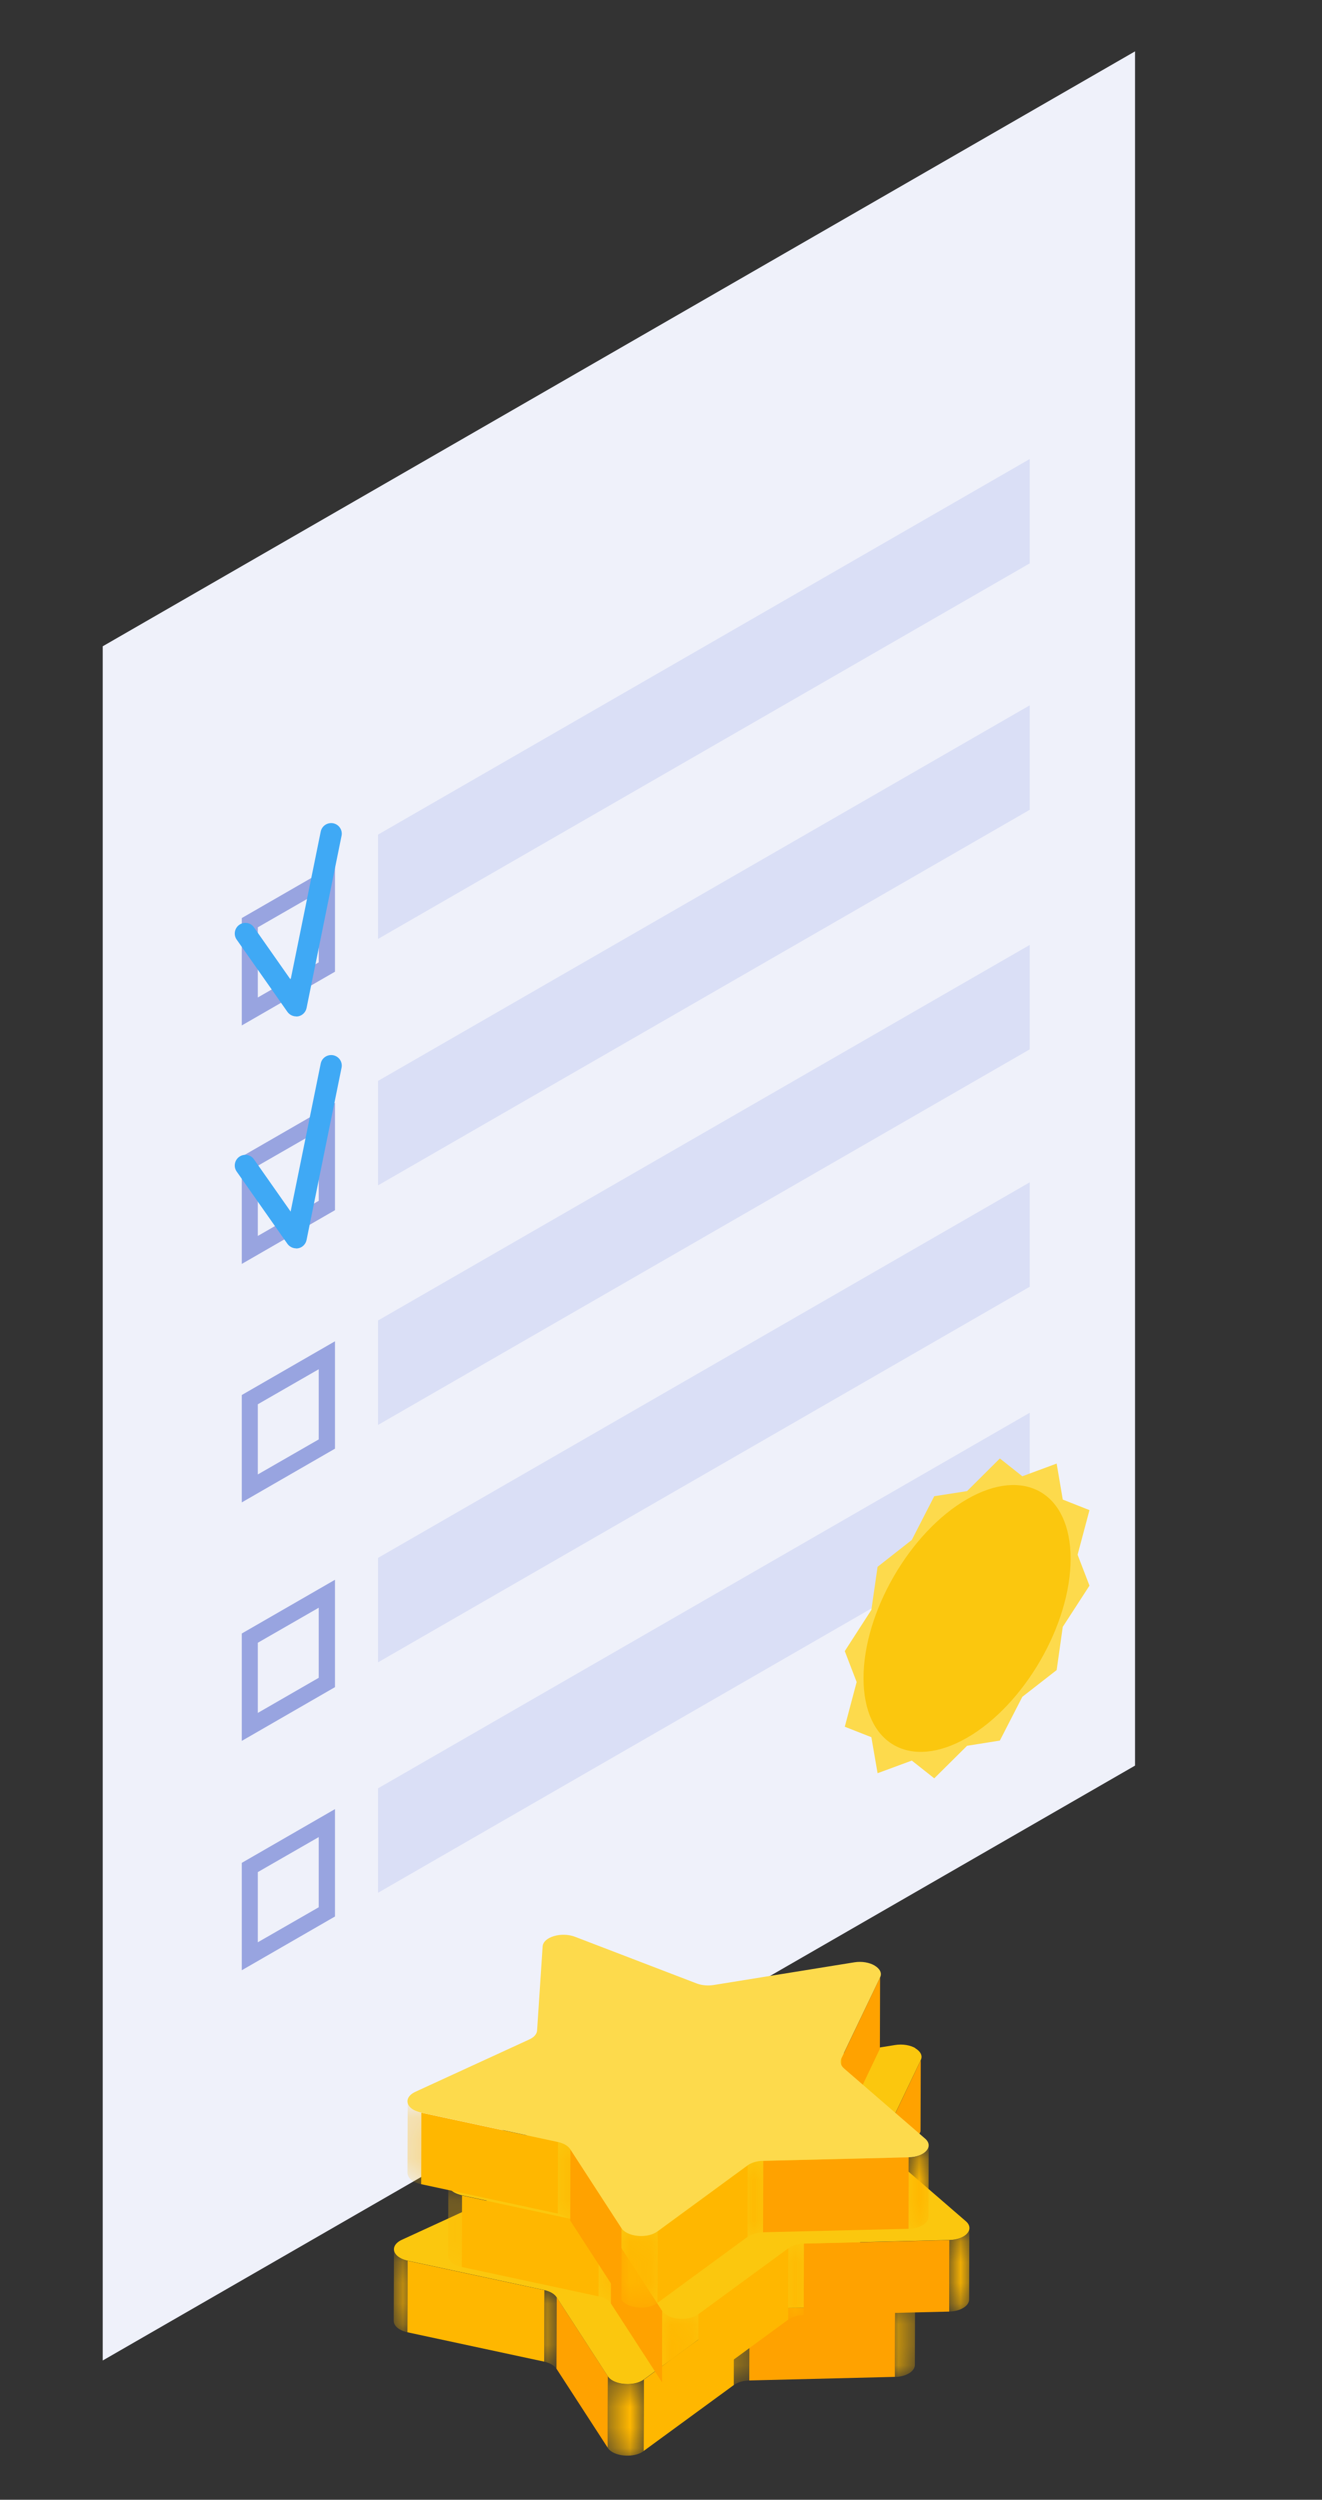 <svg width="64" height="121" viewBox="0 0 64 121" fill="none" xmlns="http://www.w3.org/2000/svg">
<rect x="0" y="0" width="64" height="121" fill="#333333" stroke="none"/>
<path d="M4.973 114.259L54.949 85.463V2.486L4.973 31.283V114.259Z" fill="#EFF1FA"/>
<path d="M18.301 40.399V45.449L49.85 27.27V22.219L18.301 40.399Z" fill="#DADFF6"/>
<path d="M18.301 52.321V57.377L49.85 39.198V34.142L18.301 52.321Z" fill="#DADFF6"/>
<path d="M18.301 63.918V68.974L49.85 50.794V45.739L18.301 63.918Z" fill="#DADFF6"/>
<path d="M18.301 75.409V80.465L49.85 62.285V57.23L18.301 75.409Z" fill="#DADFF6"/>
<path d="M11.705 44.438L16.217 41.837V47.035L11.705 49.636V44.438ZM15.43 43.19L12.481 44.886V48.283L15.43 46.582V43.185V43.19Z" fill="#98A4E0"/>
<path d="M11.705 55.982L16.217 53.38V58.578L11.705 61.18V55.982ZM15.43 54.734L12.481 56.429V59.826L15.43 58.125V54.728V54.734Z" fill="#98A4E0"/>
<path d="M11.705 67.525L16.217 64.924V70.122L11.705 72.723V67.525ZM15.43 66.277L12.481 67.973V71.37L15.43 69.674V66.277Z" fill="#98A4E0"/>
<path d="M11.705 79.069L16.217 76.468V81.665L11.705 84.267V79.069ZM15.43 77.821L12.481 79.517V82.913L15.43 81.213V77.816V77.821Z" fill="#98A4E0"/>
<path d="M18.301 86.563V91.619L49.85 73.439V68.384L18.301 86.563Z" fill="#DADFF6"/>
<path d="M11.705 90.171L16.217 87.569V92.767L11.705 95.369V90.171ZM15.43 88.923L12.481 90.618V94.015L15.43 92.32V88.923Z" fill="#98A4E0"/>
<path d="M14.339 49.199C14.176 49.199 14.018 49.12 13.917 48.983L11.458 45.481C11.295 45.249 11.353 44.928 11.585 44.765C11.817 44.601 12.139 44.659 12.297 44.891L14.07 47.419L15.527 40.251C15.585 39.972 15.854 39.798 16.134 39.851C16.413 39.909 16.593 40.178 16.535 40.457L14.841 48.793C14.799 48.993 14.646 49.151 14.445 49.194C14.408 49.199 14.376 49.204 14.339 49.204V49.199Z" fill="#3FA9F5"/>
<path d="M14.339 60.426C14.176 60.426 14.018 60.347 13.917 60.211L11.458 56.708C11.295 56.477 11.353 56.156 11.585 55.992C11.817 55.829 12.139 55.887 12.297 56.119L14.07 58.646L15.527 51.479C15.585 51.2 15.854 51.026 16.134 51.079C16.413 51.137 16.593 51.405 16.535 51.684L14.841 60.021C14.799 60.221 14.646 60.379 14.445 60.421C14.408 60.426 14.376 60.432 14.339 60.432V60.426Z" fill="#3FA9F5"/>
<path d="M52.168 75.256L52.743 73.097L51.45 72.586L51.154 70.843L49.492 71.459L48.405 70.596L46.817 72.176L45.229 72.423L44.142 74.54L42.485 75.841L42.184 77.926L40.897 79.922L41.472 81.418L40.897 83.582L42.184 84.088L42.485 85.831L44.142 85.22L45.229 86.079L46.817 84.504L48.405 84.251L49.492 82.134L51.154 80.839L51.45 78.748L52.743 76.752L52.168 75.256Z" fill="#FDDA4C"/>
<path d="M51.83 75.451C51.83 72.26 49.587 70.97 46.817 72.566C44.046 74.161 41.804 78.043 41.804 81.229C41.804 84.42 44.046 85.71 46.817 84.115C49.587 82.519 51.83 78.643 51.83 75.451Z" fill="#FBC70E"/>
<mask id="mask0_586_2802" style="mask-type:luminance" maskUnits="userSpaceOnUse" x="41" y="102" width="1" height="5">
<path d="M41.984 102.723L41.974 106.183C41.974 106.235 41.963 106.288 41.937 106.341L41.947 102.881C41.974 102.828 41.984 102.775 41.984 102.723Z" fill="white"/>
</mask>
<g mask="url(#mask0_586_2802)">
<path d="M41.984 102.723L41.974 106.183C41.974 106.235 41.963 106.288 41.937 106.341L41.947 102.881C41.974 102.828 41.984 102.775 41.984 102.723Z" fill="#FFB700"/>
</g>
<path d="M41.947 102.881L41.936 106.341L40.058 110.27L40.068 106.81L41.947 102.881Z" fill="#FFA200"/>
<mask id="mask1_586_2802" style="mask-type:luminance" maskUnits="userSpaceOnUse" x="40" y="106" width="1" height="5">
<path d="M40.02 110.422L40.031 106.962C40.031 106.91 40.042 106.857 40.068 106.81L40.057 110.27C40.031 110.322 40.02 110.375 40.02 110.422Z" fill="white"/>
</mask>
<g mask="url(#mask1_586_2802)">
<path d="M40.068 106.81L40.057 110.27C40.031 110.322 40.02 110.375 40.02 110.422L40.031 106.962C40.031 106.91 40.042 106.857 40.068 106.81Z" fill="#FFB700"/>
</g>
<mask id="mask2_586_2802" style="mask-type:luminance" maskUnits="userSpaceOnUse" x="19" y="108" width="1" height="5">
<path d="M19.061 112.339L19.072 108.879C19.072 109.032 19.172 109.185 19.368 109.295C19.468 109.353 19.589 109.401 19.732 109.432L19.721 112.892C19.579 112.861 19.452 112.813 19.357 112.755C19.162 112.645 19.061 112.492 19.061 112.339Z" fill="white"/>
</mask>
<g mask="url(#mask2_586_2802)">
<path d="M19.732 109.432L19.721 112.892C19.579 112.861 19.452 112.813 19.357 112.755C19.162 112.645 19.061 112.492 19.061 112.339L19.072 108.879C19.072 109.032 19.172 109.185 19.368 109.295C19.468 109.353 19.589 109.401 19.732 109.432Z" fill="#FFB700"/>
</g>
<path d="M26.355 110.854L26.344 114.314L19.722 112.892L19.732 109.432L26.355 110.854Z" fill="#FFB700"/>
<mask id="mask3_586_2802" style="mask-type:luminance" maskUnits="userSpaceOnUse" x="26" y="110" width="1" height="5">
<path d="M26.951 111.202L26.94 114.662C26.887 114.583 26.808 114.509 26.708 114.451C26.608 114.393 26.481 114.346 26.344 114.314L26.354 110.854C26.491 110.886 26.618 110.928 26.718 110.991C26.819 111.049 26.903 111.123 26.951 111.202Z" fill="white"/>
</mask>
<g mask="url(#mask3_586_2802)">
<path d="M26.951 111.202L26.94 114.662C26.887 114.583 26.808 114.509 26.708 114.451C26.608 114.393 26.481 114.346 26.344 114.314L26.354 110.854C26.491 110.886 26.618 110.928 26.718 110.991C26.819 111.049 26.903 111.123 26.951 111.202Z" fill="#FFB700"/>
</g>
<mask id="mask4_586_2802" style="mask-type:luminance" maskUnits="userSpaceOnUse" x="43" y="111" width="2" height="5">
<path d="M44.3 111.012L44.29 114.472C44.29 114.767 43.899 115.041 43.324 115.057L43.335 111.597C43.91 111.581 44.3 111.307 44.3 111.012Z" fill="white"/>
</mask>
<g mask="url(#mask4_586_2802)">
<path d="M44.3 111.012L44.29 114.472C44.29 114.767 43.899 115.041 43.324 115.057L43.335 111.597C43.91 111.581 44.3 111.307 44.3 111.012Z" fill="#FFB700"/>
</g>
<path d="M43.335 111.591L43.324 115.051L36.274 115.225L36.285 111.765L43.335 111.591Z" fill="#FFA200"/>
<mask id="mask5_586_2802" style="mask-type:luminance" maskUnits="userSpaceOnUse" x="35" y="111" width="2" height="5">
<path d="M36.284 111.766L36.274 115.226C35.978 115.231 35.704 115.315 35.524 115.447L35.535 111.987C35.714 111.855 35.989 111.771 36.284 111.766Z" fill="white"/>
</mask>
<g mask="url(#mask5_586_2802)">
<path d="M36.284 111.766L36.274 115.226C35.978 115.231 35.704 115.315 35.524 115.447L35.535 111.987C35.714 111.855 35.989 111.771 36.284 111.766Z" fill="#FFB700"/>
</g>
<path d="M29.43 115.025L29.419 118.48L26.939 114.656L26.95 111.202L29.43 115.025Z" fill="#FFA200"/>
<path d="M35.535 111.986L35.525 115.446L31.161 118.638L31.172 115.183L35.535 111.986Z" fill="#FFB700"/>
<path d="M41.683 102.312C41.926 102.454 42.053 102.665 41.947 102.881L40.069 106.809C39.989 106.973 40.037 107.146 40.201 107.289L44.127 110.685C44.565 111.065 44.116 111.575 43.33 111.591L36.28 111.76C35.984 111.765 35.71 111.849 35.531 111.981L31.167 115.178C30.776 115.467 30.064 115.462 29.658 115.23C29.558 115.172 29.478 115.104 29.425 115.02L26.945 111.196C26.893 111.117 26.814 111.044 26.713 110.986C26.613 110.928 26.486 110.88 26.349 110.849L19.732 109.427C19.59 109.395 19.463 109.348 19.368 109.29C18.962 109.058 18.956 108.647 19.453 108.416L24.967 105.883C25.199 105.777 25.336 105.619 25.347 105.451L25.621 101.375C25.653 100.916 26.529 100.658 27.188 100.911L33.077 103.165C33.32 103.26 33.626 103.286 33.911 103.244L40.702 102.149C41.082 102.086 41.446 102.159 41.689 102.296L41.683 102.312Z" fill="#FBC70E"/>
<mask id="mask6_586_2802" style="mask-type:luminance" maskUnits="userSpaceOnUse" x="29" y="115" width="3" height="4">
<path d="M31.172 115.183L31.161 118.643C30.771 118.933 30.058 118.927 29.652 118.696C29.552 118.638 29.473 118.569 29.42 118.485L29.43 115.025C29.483 115.109 29.568 115.178 29.663 115.236C30.069 115.468 30.776 115.473 31.172 115.183Z" fill="white"/>
</mask>
<g mask="url(#mask6_586_2802)">
<path d="M31.172 115.183L31.161 118.643C30.771 118.933 30.058 118.927 29.652 118.696C29.552 118.638 29.473 118.569 29.42 118.485L29.43 115.025C29.483 115.109 29.568 115.178 29.663 115.236C30.069 115.468 30.776 115.473 31.172 115.183Z" fill="#FFB700"/>
</g>
<mask id="mask7_586_2802" style="mask-type:luminance" maskUnits="userSpaceOnUse" x="44" y="99" width="1" height="5">
<path d="M44.612 99.563L44.601 103.023C44.601 103.075 44.591 103.128 44.565 103.181L44.575 99.721C44.601 99.668 44.612 99.615 44.612 99.563Z" fill="white"/>
</mask>
<g mask="url(#mask7_586_2802)">
<path d="M44.612 99.563L44.601 103.023C44.601 103.075 44.591 103.128 44.565 103.181L44.575 99.721C44.601 99.668 44.612 99.615 44.612 99.563Z" fill="#FFB700"/>
</g>
<path d="M44.574 99.721L44.564 103.176L42.69 107.104L42.701 103.65L44.574 99.721Z" fill="#FFA200"/>
<mask id="mask8_586_2802" style="mask-type:luminance" maskUnits="userSpaceOnUse" x="42" y="103" width="1" height="5">
<path d="M42.654 107.262L42.665 103.802C42.665 103.75 42.675 103.697 42.702 103.65L42.691 107.11C42.665 107.162 42.654 107.21 42.654 107.262Z" fill="white"/>
</mask>
<g mask="url(#mask8_586_2802)">
<path d="M42.702 103.65L42.691 107.11C42.665 107.162 42.654 107.21 42.654 107.262L42.665 103.802C42.665 103.75 42.675 103.697 42.702 103.65Z" fill="#FFB700"/>
</g>
<mask id="mask9_586_2802" style="mask-type:luminance" maskUnits="userSpaceOnUse" x="21" y="105" width="2" height="5">
<path d="M21.689 109.179L21.7 105.719C21.7 105.872 21.8 106.025 21.995 106.141C22.096 106.199 22.217 106.246 22.36 106.272L22.349 109.732C22.207 109.701 22.085 109.653 21.985 109.601C21.79 109.49 21.689 109.337 21.689 109.179Z" fill="white"/>
</mask>
<g mask="url(#mask9_586_2802)">
<path d="M22.364 106.272L22.354 109.732C22.212 109.701 22.09 109.653 21.99 109.601C21.795 109.49 21.694 109.337 21.694 109.179L21.705 105.719C21.705 105.872 21.805 106.025 22 106.141C22.101 106.199 22.222 106.246 22.364 106.272Z" fill="#FFB700"/>
</g>
<path d="M28.982 107.694L28.977 111.154L22.355 109.732L22.365 106.272L28.982 107.694Z" fill="#FFB700"/>
<mask id="mask10_586_2802" style="mask-type:luminance" maskUnits="userSpaceOnUse" x="28" y="107" width="2" height="5">
<path d="M29.583 108.036L29.573 111.496C29.52 111.417 29.441 111.344 29.341 111.286C29.24 111.228 29.114 111.18 28.977 111.149L28.987 107.689C29.124 107.72 29.246 107.762 29.351 107.826C29.451 107.884 29.536 107.957 29.583 108.036Z" fill="white"/>
</mask>
<g mask="url(#mask10_586_2802)">
<path d="M29.583 108.036L29.573 111.496C29.52 111.417 29.441 111.344 29.341 111.286C29.24 111.228 29.114 111.18 28.977 111.149L28.987 107.689C29.124 107.72 29.246 107.762 29.351 107.826C29.451 107.884 29.536 107.957 29.583 108.036Z" fill="#FFB700"/>
</g>
<mask id="mask11_586_2802" style="mask-type:luminance" maskUnits="userSpaceOnUse" x="45" y="107" width="2" height="5">
<path d="M46.928 107.847L46.918 111.307C46.918 111.602 46.522 111.875 45.952 111.891L45.963 108.431C46.538 108.415 46.928 108.142 46.928 107.847Z" fill="white"/>
</mask>
<g mask="url(#mask11_586_2802)">
<path d="M46.928 107.847L46.918 111.307C46.918 111.602 46.522 111.875 45.952 111.891L45.963 108.431C46.538 108.415 46.928 108.142 46.928 107.847Z" fill="#FFB700"/>
</g>
<path d="M45.962 108.431L45.952 111.891L38.907 112.06L38.918 108.6L45.962 108.431Z" fill="#FFA200"/>
<mask id="mask12_586_2802" style="mask-type:luminance" maskUnits="userSpaceOnUse" x="38" y="108" width="1" height="5">
<path d="M38.918 108.6L38.907 112.06C38.612 112.065 38.343 112.149 38.158 112.281L38.169 108.821C38.353 108.689 38.623 108.605 38.918 108.6Z" fill="white"/>
</mask>
<g mask="url(#mask12_586_2802)">
<path d="M38.918 108.6L38.907 112.06C38.612 112.065 38.343 112.149 38.158 112.281L38.169 108.821C38.353 108.689 38.623 108.605 38.918 108.6Z" fill="#FFB700"/>
</g>
<path d="M32.059 111.86L32.053 115.32L29.573 111.496L29.584 108.036L32.059 111.86Z" fill="#FFA200"/>
<path d="M38.164 108.826L38.159 112.281L33.795 115.478L33.806 112.018L38.164 108.826Z" fill="#FFB700"/>
<path d="M44.311 99.147C44.554 99.289 44.681 99.5 44.575 99.716L42.697 103.644C42.617 103.808 42.67 103.981 42.834 104.124L46.76 107.52C47.198 107.9 46.754 108.41 45.963 108.426L38.913 108.595C38.618 108.6 38.349 108.684 38.164 108.816L33.8 112.013C33.41 112.302 32.697 112.297 32.291 112.065C32.191 112.007 32.111 111.939 32.059 111.855L29.579 108.031C29.526 107.952 29.447 107.879 29.346 107.821C29.246 107.763 29.12 107.715 28.982 107.684L22.36 106.262C22.218 106.23 22.096 106.183 21.996 106.13C21.59 105.898 21.584 105.488 22.081 105.256L27.595 102.723C27.827 102.617 27.964 102.459 27.975 102.291L28.244 98.215C28.275 97.762 29.151 97.499 29.811 97.751L35.7 100.011C35.948 100.105 36.248 100.132 36.533 100.084L43.325 98.989C43.705 98.926 44.069 98.999 44.311 99.136V99.147Z" fill="#FBC70E"/>
<mask id="mask13_586_2802" style="mask-type:luminance" maskUnits="userSpaceOnUse" x="32" y="111" width="2" height="5">
<path d="M33.805 112.018L33.794 115.478C33.404 115.767 32.691 115.762 32.285 115.53C32.185 115.472 32.105 115.404 32.053 115.32L32.063 111.86C32.116 111.944 32.2 112.012 32.295 112.07C32.702 112.307 33.414 112.307 33.805 112.018Z" fill="white"/>
</mask>
<g mask="url(#mask13_586_2802)">
<path d="M33.805 112.018L33.794 115.478C33.404 115.767 32.691 115.762 32.285 115.53C32.185 115.472 32.105 115.404 32.053 115.32L32.063 111.86C32.116 111.944 32.2 112.012 32.295 112.07C32.702 112.307 33.414 112.307 33.805 112.018Z" fill="#FFB700"/>
</g>
<mask id="mask14_586_2802" style="mask-type:luminance" maskUnits="userSpaceOnUse" x="42" y="95" width="1" height="5">
<path d="M42.644 95.555L42.634 99.015C42.634 99.067 42.623 99.12 42.597 99.173L42.607 95.713C42.634 95.66 42.644 95.607 42.644 95.555Z" fill="white"/>
</mask>
<g mask="url(#mask14_586_2802)">
<path d="M42.644 95.555L42.634 99.015C42.634 99.067 42.623 99.12 42.597 99.173L42.607 95.713C42.634 95.66 42.644 95.607 42.644 95.555Z" fill="#FFB700"/>
</g>
<path d="M42.606 95.713L42.596 99.173L40.723 103.102L40.733 99.642L42.606 95.713Z" fill="#FFA200"/>
<mask id="mask15_586_2802" style="mask-type:luminance" maskUnits="userSpaceOnUse" x="40" y="99" width="1" height="5">
<path d="M40.685 103.254L40.696 99.794C40.696 99.741 40.707 99.689 40.733 99.641L40.722 103.101C40.696 103.154 40.685 103.201 40.685 103.254Z" fill="white"/>
</mask>
<g mask="url(#mask15_586_2802)">
<path d="M40.733 99.641L40.722 103.101C40.696 103.154 40.685 103.201 40.685 103.254L40.696 99.794C40.696 99.741 40.707 99.689 40.733 99.641Z" fill="#FFB700"/>
</g>
<mask id="mask16_586_2802" style="mask-type:luminance" maskUnits="userSpaceOnUse" x="19" y="101" width="2" height="5">
<path d="M19.722 105.171L19.732 101.711C19.732 101.864 19.832 102.017 20.028 102.132C20.128 102.19 20.249 102.238 20.392 102.264L20.381 105.724C20.239 105.693 20.117 105.645 20.017 105.592C19.822 105.482 19.722 105.329 19.722 105.171Z" fill="white"/>
</mask>
<g mask="url(#mask16_586_2802)">
<path d="M20.397 102.264L20.386 105.724C20.244 105.692 20.122 105.645 20.022 105.592C19.827 105.481 19.727 105.329 19.727 105.171L19.737 101.711C19.737 101.863 19.837 102.016 20.033 102.132C20.133 102.19 20.254 102.237 20.397 102.264Z" fill="#FFB700"/>
</g>
<path d="M27.014 103.686L27.004 107.146L20.387 105.724L20.397 102.264L27.014 103.686Z" fill="#FFB700"/>
<mask id="mask17_586_2802" style="mask-type:luminance" maskUnits="userSpaceOnUse" x="27" y="103" width="1" height="5">
<path d="M27.611 104.034L27.6 107.494C27.547 107.415 27.468 107.341 27.368 107.283C27.268 107.225 27.141 107.178 27.004 107.146L27.015 103.686C27.152 103.718 27.278 103.76 27.379 103.823C27.479 103.881 27.563 103.955 27.611 104.034Z" fill="white"/>
</mask>
<g mask="url(#mask17_586_2802)">
<path d="M27.611 104.034L27.6 107.494C27.547 107.415 27.468 107.341 27.368 107.283C27.268 107.225 27.141 107.178 27.004 107.146L27.015 103.686C27.152 103.718 27.278 103.76 27.379 103.823C27.479 103.881 27.563 103.955 27.611 104.034Z" fill="#FFB700"/>
</g>
<mask id="mask18_586_2802" style="mask-type:luminance" maskUnits="userSpaceOnUse" x="43" y="103" width="2" height="5">
<path d="M44.961 103.844L44.95 107.304C44.95 107.599 44.554 107.872 43.984 107.888L43.995 104.428C44.57 104.413 44.961 104.139 44.961 103.844Z" fill="white"/>
</mask>
<g mask="url(#mask18_586_2802)">
<path d="M44.961 103.844L44.95 107.304C44.95 107.599 44.554 107.872 43.984 107.888L43.995 104.428C44.57 104.413 44.961 104.139 44.961 103.844Z" fill="#FFB700"/>
</g>
<path d="M43.994 104.423L43.984 107.883L36.94 108.052L36.95 104.597L43.994 104.423Z" fill="#FFA200"/>
<mask id="mask19_586_2802" style="mask-type:luminance" maskUnits="userSpaceOnUse" x="36" y="104" width="1" height="5">
<path d="M36.95 104.597L36.94 108.057C36.644 108.062 36.375 108.146 36.19 108.278L36.201 104.818C36.386 104.686 36.655 104.602 36.95 104.597Z" fill="white"/>
</mask>
<g mask="url(#mask19_586_2802)">
<path d="M36.95 104.597L36.94 108.057C36.644 108.062 36.375 108.146 36.19 108.278L36.201 104.818C36.386 104.686 36.655 104.602 36.95 104.597Z" fill="#FFB700"/>
</g>
<path d="M30.091 107.852L30.085 111.312L27.605 107.488L27.611 104.034L30.091 107.852Z" fill="#FFA200"/>
<path d="M36.196 104.818L36.191 108.273L31.827 111.47L31.838 108.015L36.196 104.818Z" fill="#FFB700"/>
<path d="M42.343 95.144C42.586 95.287 42.712 95.497 42.607 95.713L40.728 99.642C40.649 99.805 40.702 99.979 40.86 100.121L44.786 103.518C45.224 103.897 44.781 104.408 43.989 104.424L36.94 104.592C36.644 104.597 36.375 104.682 36.19 104.813L31.826 108.01C31.436 108.3 30.724 108.294 30.317 108.063C30.217 108.005 30.138 107.936 30.085 107.852L27.605 104.029C27.552 103.95 27.473 103.876 27.373 103.818C27.273 103.76 27.146 103.713 27.009 103.681L20.387 102.259C20.244 102.227 20.123 102.18 20.022 102.127C19.616 101.896 19.611 101.485 20.107 101.253L25.621 98.72C25.853 98.615 25.99 98.457 26.001 98.288L26.27 94.212C26.302 93.759 27.178 93.496 27.837 93.749L33.726 96.008C33.974 96.103 34.275 96.129 34.56 96.082L41.351 94.986C41.731 94.923 42.095 94.997 42.338 95.139L42.343 95.144Z" fill="#FDDA4C"/>
<mask id="mask20_586_2802" style="mask-type:luminance" maskUnits="userSpaceOnUse" x="30" y="107" width="2" height="5">
<path d="M31.837 108.015L31.826 111.475C31.436 111.765 30.723 111.759 30.317 111.528C30.217 111.47 30.138 111.401 30.085 111.317L30.096 107.857C30.148 107.941 30.233 108.01 30.328 108.068C30.734 108.305 31.446 108.305 31.837 108.015Z" fill="white"/>
</mask>
<g mask="url(#mask20_586_2802)">
<path d="M31.837 108.015L31.826 111.475C31.436 111.765 30.723 111.759 30.317 111.528C30.217 111.47 30.138 111.401 30.085 111.317L30.096 107.857C30.148 107.941 30.233 108.01 30.328 108.068C30.734 108.305 31.446 108.305 31.837 108.015Z" fill="#FFB700"/>
</g>
</svg>
